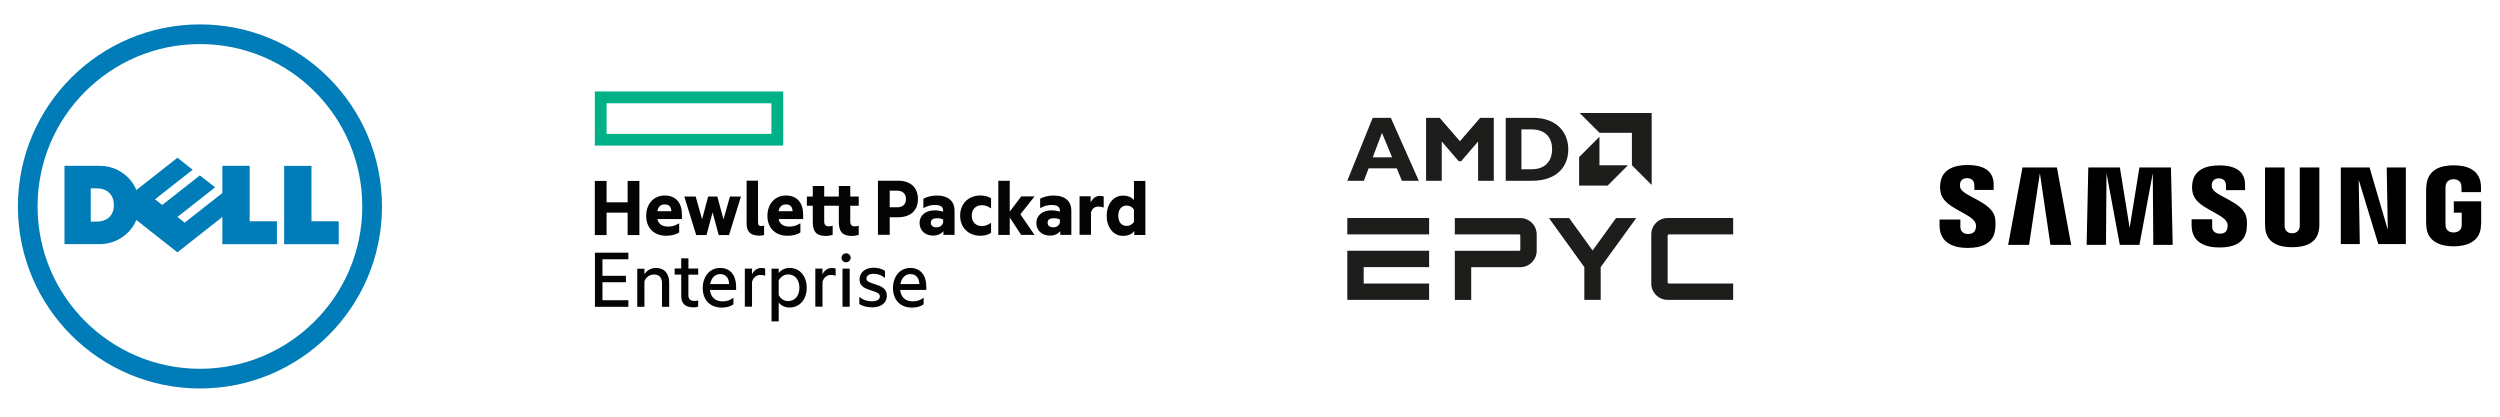 <?xml version="1.0" encoding="UTF-8"?>
<svg id="Ebene_1" data-name="Ebene 1" xmlns="http://www.w3.org/2000/svg" viewBox="0 0 1200 200">
  <defs>
    <style>
      .cls-1 {
        fill: #040404;
      }

      .cls-1, .cls-2, .cls-3, .cls-4, .cls-5 {
        stroke-width: 0px;
      }

      .cls-2 {
        fill: #00b188;
      }

      .cls-4 {
        fill: #1d1d1b;
      }

      .cls-5 {
        fill: #007db8;
      }
    </style>
  </defs>
  <path class="cls-3" d="M940.88,89.95c-.18-.75-.14-1.54-.04-1.95.25-1.18,1.06-2.5,3.4-2.5,2.17,0,3.45,1.35,3.45,3.38v2.3h9.27v-2.61c0-8.08-7.29-9.37-12.54-9.37-6.6,0-12,2.19-12.98,8.26-.27,1.67-.32,3.13.07,5.01,1.61,7.6,14.82,9.8,16.74,14.6.36.89.25,2.04.07,2.74-.3,1.25-1.14,2.51-3.63,2.51-2.32,0-3.71-1.35-3.71-3.38v-3.58h-9.99v2.84c0,8.31,6.53,10.81,13.51,10.81s12.23-2.29,13.13-8.51c.45-3.21.11-5.29-.04-6.08-1.57-7.8-15.66-10.11-16.72-14.46ZM1061.74,90.04c-.17-.73-.12-1.51-.03-1.92.27-1.19,1.07-2.49,3.37-2.49,2.15,0,3.4,1.34,3.4,3.35v2.27h9.16v-2.59c0-8.01-7.18-9.27-12.38-9.27-6.55,0-11.89,2.16-12.87,8.18-.26,1.64-.32,3.1.09,4.95,1.59,7.51,14.67,9.69,16.57,14.44.34.9.24,2.05.07,2.72-.28,1.24-1.12,2.48-3.58,2.48-2.31,0-3.7-1.33-3.7-3.33v-3.57h-9.86v2.84c0,8.22,6.43,10.69,13.37,10.69s12.12-2.27,13-8.42c.42-3.18.1-5.25-.07-6.03-1.54-7.71-15.48-10.02-16.53-14.32ZM1146.13,110.29l-8.75-29.92h-13.79v36.78h9.12l-.53-30.88,9.4,30.88h13.23v-36.78h-9.18l.51,29.92ZM970.79,80.37l-6.88,37.16h10.04l5.19-34.4,5.06,34.4h9.97l-6.86-37.16h-16.52ZM1026.92,80.37l-4.69,29.05-4.69-29.05h-15.16l-.8,37.16h9.29l.25-34.4,6.39,34.4h9.42l6.4-34.4.25,34.4h9.31l-.83-37.16h-15.14ZM1113.29,80.37h-9.4v27.49c.01.48,0,1.02-.08,1.41-.2.92-.98,2.7-3.57,2.7s-3.36-1.78-3.54-2.7c-.09-.39-.11-.93-.09-1.41v-27.49h-9.4v26.64c-.01.69.04,2.09.08,2.46.65,6.94,6.12,9.2,12.95,9.2s12.31-2.25,12.97-9.2c.05-.37.12-1.77.08-2.46v-26.64ZM1177.82,96.67v5.42h3.81v5.38c.01.48-.01,1-.1,1.41-.15,1-1.1,2.71-3.81,2.71s-3.62-1.71-3.79-2.71c-.07-.42-.1-.93-.1-1.41v-16.99c0-.6.04-1.26.17-1.76.18-.91.99-2.69,3.69-2.69,2.84,0,3.55,1.88,3.71,2.69.11.54.11,1.43.11,1.43v2.06h9.36v-1.22s.04-1.27-.07-2.46c-.7-6.97-6.45-9.18-13.03-9.18s-12.23,2.23-13.05,9.18c-.07.64-.19,1.78-.19,2.46v15.62c0,.68.02,1.21.15,2.45.61,6.78,6.49,9.18,13.06,9.18s12.45-2.4,13.07-9.18c.11-1.24.12-1.77.14-2.45v-9.96h-13.15Z"/>
  <g id="layer1">
    <g id="g3460">
      <path id="path3462" class="cls-5" d="M95.98,21.15c-21.51,0-41,8.73-55.11,22.84-14.11,14.09-22.83,33.58-22.83,55.11s8.72,40.99,22.83,55.08c14.11,14.1,33.59,22.84,55.11,22.84s41.02-8.74,55.1-22.84c14.11-14.09,22.81-33.57,22.81-55.08s-8.7-41.02-22.81-55.11c-14.09-14.12-33.58-22.84-55.1-22.84M95.98,11.71c48.25,0,87.38,39.13,87.38,87.39s-39.12,87.37-87.38,87.37S8.59,147.35,8.59,99.1,47.73,11.71,95.98,11.71"/>
    </g>
    <g id="g3464">
      <path id="path3466" class="cls-5" d="M54.65,98.39c0-5.09-3.38-7.99-8.16-7.99h-2.93v15.98h2.84c4.45,0,8.25-2.42,8.25-7.99M106.73,104.14l-21.57,16.98-19.71-15.52c-2.84,6.83-9.72,11.58-17.63,11.58h-16.87v-37.58h16.87c8.84,0,15.22,5.62,17.63,11.62l19.72-15.5,7.3,5.75-18.07,14.2,3.47,2.72,18.07-14.2,7.31,5.73-18.07,14.22,3.47,2.72,18.08-14.22v-13.04h13.11v26.61h13.08v11.02h-26.19v-13.09ZM149.52,106.22h13.07v11.01h-26.2v-37.63h13.12v26.62Z"/>
    </g>
  </g>
  <g>
    <path class="cls-2" d="M370.28,64.24h-79.12v-14.66h79.12v14.66ZM375.94,43.91h-90.43v25.97h90.43v-25.97Z"/>
    <path class="cls-1" d="M291.16,112.83h-5.65v-25.98h5.65v10.26h10.1v-10.26h5.65v25.98h-5.65v-10.76h-10.1v10.76"/>
    <path class="cls-1" d="M315.53,101.36h6.73c-.13-1.91-.91-3.24-3.12-3.24-1.66,0-3.12.71-3.62,3.24ZM319.81,113.17c-5.74,0-9.64-3.62-9.64-9.56s3.82-9.77,8.89-9.77c5.53,0,8.27,3.7,8.27,9.23v2.08h-11.8c.67,2.87,2.91,3.61,5.15,3.61,1.95,0,3.36-.41,5.11-1.5h.21v4.28c-1.5,1.08-3.62,1.62-6.19,1.62"/>
    <path class="cls-1" d="M342.04,101.94l-2.91,10.89h-4.95l-5.65-18.28v-.21h5.4l3.07,10.93,2.91-10.93h4.41l2.95,10.93,3.12-10.93h5.2v.21l-5.65,18.28h-4.95l-2.95-10.89"/>
    <path class="cls-1" d="M364.69,113.12c-4.49,0-6.32-1.79-6.32-5.98v-20.41h5.49v20.03c0,1.29.5,1.75,1.58,1.75.37,0,.92-.12,1.25-.25h.08v4.53c-.46.16-1.25.33-2.08.33"/>
    <path class="cls-1" d="M373.72,101.36h6.73c-.13-1.91-.91-3.24-3.12-3.24-1.66,0-3.12.71-3.62,3.24ZM378,113.17c-5.74,0-9.64-3.62-9.64-9.56s3.82-9.77,8.89-9.77c5.53,0,8.27,3.7,8.27,9.23v2.08h-11.8c.66,2.87,2.91,3.61,5.15,3.61,1.95,0,3.37-.41,5.11-1.5h.21v4.28c-1.5,1.08-3.62,1.62-6.19,1.62"/>
    <path class="cls-1" d="M408.12,94.34h4.07v4.4h-4.07v7.52c0,1.62.62,2.37,2.29,2.37.46,0,1.04-.04,1.66-.25h.12v4.32c-.71.25-1.79.54-3.36.54-4.45,0-6.19-2.04-6.19-6.73v-7.77h-7.02v7.52c0,1.62.62,2.37,2.28,2.37.46,0,1.04-.04,1.66-.25h.12v4.32c-.71.25-1.79.54-3.36.54-4.45,0-6.19-2.04-6.19-6.73v-7.77h-2.83v-4.4h2.83v-5.07h5.49v5.07h7.02v-5.07h5.49v5.07"/>
    <path class="cls-1" d="M430.63,99.5c2.87,0,4.24-1.62,4.24-3.95s-1.37-4.03-4.24-4.03h-3.57v7.98h3.57ZM440.61,95.55c0,5.65-3.78,8.73-9.52,8.73h-4.03v8.44h-5.65v-25.98h9.68c5.74,0,9.52,3.07,9.52,8.81"/>
    <path class="cls-1" d="M452.7,106.95v-1.58c-.83-.46-1.91-.62-3.03-.62-1.79,0-2.87.66-2.87,2.16s1.08,2.2,2.7,2.2,2.7-.79,3.2-2.16ZM452.87,110.94c-1.21,1.45-2.99,2.16-4.91,2.16-3.61,0-6.57-2.2-6.57-6.11,0-3.61,2.95-6.02,7.19-6.02,1.33,0,2.7.21,4.12.62v-.33c0-2-1.12-2.87-4.07-2.87-1.87,0-3.66.54-5.2,1.41h-.21v-4.41c1.41-.83,3.91-1.54,6.36-1.54,5.57,0,8.6,2.66,8.6,7.31v11.59h-5.32v-1.83"/>
    <path class="cls-1" d="M460.87,103.51c0-5.94,4.2-9.68,9.69-9.68,1.95,0,3.78.42,5.15,1.41v4.7h-.21c-1.21-.91-2.62-1.45-4.24-1.45-2.74,0-4.82,1.87-4.82,5.03s2.08,4.99,4.82,4.99c1.62,0,3.03-.54,4.24-1.46h.21v4.7c-1.37,1-3.2,1.41-5.15,1.41-5.49,0-9.69-3.7-9.69-9.64"/>
    <path class="cls-1" d="M484.67,104.37v8.39h-5.48v-25.98h5.48v14.79l5.53-7.31h6.23v.21l-6.65,8.39,6.65,9.68v.21h-6.28l-5.49-8.39"/>
    <path class="cls-1" d="M508.75,106.95v-1.58c-.83-.46-1.91-.62-3.03-.62-1.79,0-2.87.66-2.87,2.16s1.08,2.2,2.7,2.2,2.7-.79,3.2-2.16ZM508.92,110.94c-1.21,1.45-2.99,2.16-4.9,2.16-3.62,0-6.57-2.2-6.57-6.11,0-3.61,2.95-6.02,7.19-6.02,1.33,0,2.7.21,4.11.62v-.33c0-2-1.12-2.87-4.07-2.87-1.87,0-3.66.54-5.2,1.41h-.21v-4.41c1.41-.83,3.91-1.54,6.36-1.54,5.57,0,8.61,2.66,8.61,7.31v11.59h-5.32v-1.83"/>
    <path class="cls-1" d="M523.51,97.21c1-2.04,2.45-3.2,4.49-3.2.75,0,1.49.17,1.78.33v5.24h-.21c-.62-.25-1.37-.42-2.41-.42-1.7,0-3.03,1-3.49,2.91v10.64h-5.48v-18.49h5.32v2.99"/>
    <path class="cls-1" d="M544.3,106.52v-5.94c-.91-1.33-2.12-1.91-3.49-1.91-2.41,0-4.03,1.75-4.03,4.9s1.62,4.86,4.03,4.86c1.37,0,2.58-.58,3.49-1.91ZM544.46,110.89c-1.16,1.5-2.99,2.33-5.48,2.33-4.74,0-7.77-4.32-7.77-9.64s3.03-9.68,7.77-9.68c2.41,0,4.16.75,5.32,2.12v-9.18h5.49v25.96h-5.32v-1.91"/>
    <path class="cls-1" d="M285.57,121.29h16.04v3.16h-12.43v7.94h11.26v3.08h-11.26v8.64h12.43v3.16h-16.04v-25.96"/>
    <path class="cls-1" d="M314.81,128.6c4.11,0,6.4,2.7,6.4,7.15v11.51h-3.45v-11.43c0-2.37-1.21-4.07-3.82-4.07-2.16,0-3.99,1.37-4.61,3.32v12.18h-3.45v-18.28h3.45v2.66c1.08-1.7,2.91-3.03,5.49-3.03"/>
    <path class="cls-1" d="M330.43,128.88h4.7v2.95h-4.7v9.85c0,2.08,1.08,2.78,3.03,2.78.54,0,1.12-.08,1.54-.25h.13v2.95c-.5.21-1.21.37-2.16.37-4.28,0-5.98-1.95-5.98-5.53v-10.18h-3.16v-2.95h3.16v-4.86h3.45v4.86"/>
    <path class="cls-1" d="M340.9,136.34h9.1c-.12-2.7-1.45-4.78-4.28-4.78-2.62,0-4.32,1.95-4.82,4.78ZM346.34,147.64c-5.36,0-9.02-3.57-9.02-9.31s3.41-9.72,8.36-9.72,7.65,3.62,7.65,8.98v1.58h-12.55c.37,3.7,2.75,5.48,6.03,5.48,2.04,0,3.49-.46,5.11-1.66h.13v3.04c-1.5,1.16-3.45,1.62-5.69,1.62"/>
    <path class="cls-1" d="M360.96,131.75c.79-1.95,2.54-3.12,4.53-3.12.79,0,1.5.12,1.79.29v3.41h-.12c-.5-.25-1.33-.37-2.16-.37-1.87,0-3.45,1.25-4.03,3.32v11.93h-3.45v-18.28h3.45v2.83"/>
    <path class="cls-1" d="M378.31,144.51c3.41,0,5.4-2.7,5.4-6.4s-2-6.4-5.4-6.4c-1.87,0-3.62,1.12-4.53,2.91v7.03c.91,1.78,2.66,2.87,4.53,2.87ZM378.89,128.59c5.44,0,8.35,4.45,8.35,9.51s-2.91,9.52-8.35,9.52c-2.25,0-4.16-1.16-5.11-2.41v9.06h-3.45v-25.3h3.45v2.08c.96-1.29,2.87-2.45,5.11-2.45"/>
    <path class="cls-1" d="M394.79,131.75c.79-1.95,2.54-3.12,4.53-3.12.79,0,1.5.12,1.79.29v3.41h-.12c-.5-.25-1.33-.37-2.16-.37-1.87,0-3.45,1.25-4.03,3.32v11.93h-3.45v-18.28h3.45v2.83"/>
    <path class="cls-1" d="M406.12,121.57c1.21,0,2.2.96,2.2,2.16s-1,2.16-2.2,2.16-2.2-.96-2.2-2.16,1.04-2.16,2.2-2.16"/>
    <path class="cls-1" d="M404.4,147.23h3.45v-18.29h-3.45v18.29Z"/>
    <path class="cls-1" d="M420.16,136.48c2.62.83,5.53,1.91,5.53,5.4,0,3.74-3.07,5.65-7.02,5.65-2.41,0-4.82-.58-6.19-1.66v-3.28h.17c1.54,1.41,3.82,2.04,5.98,2.04,1.95,0,3.7-.75,3.7-2.33s-1.45-1.99-4.32-2.95c-2.58-.83-5.44-1.79-5.44-5.24s2.91-5.61,6.61-5.61c2.16,0,4.07.46,5.61,1.5v3.33h-.12c-1.49-1.21-3.24-1.91-5.4-1.91s-3.37.96-3.37,2.25c0,1.45,1.33,1.87,4.28,2.83"/>
    <path class="cls-1" d="M432.21,136.34h9.1c-.12-2.7-1.45-4.78-4.28-4.78-2.62,0-4.32,1.95-4.82,4.78ZM437.65,147.64c-5.36,0-9.02-3.57-9.02-9.31s3.41-9.72,8.35-9.72,7.65,3.62,7.65,8.98v1.58h-12.55c.37,3.7,2.74,5.48,6.03,5.48,2.04,0,3.49-.46,5.11-1.66h.13v3.04c-1.49,1.16-3.45,1.62-5.69,1.62"/>
  </g>
  <path class="cls-4" d="M663.35,63.79l4.87,11.73h-9.3l4.43-11.73ZM658.88,56.57l-12.18,30.2h7.97l2.26-5.98h13.51l2.48,5.98h8.1l-13.42-30.2h-8.72ZM700.76,67.78l-9.7-11.2h-6.55v30.2h7.53v-18.86l8.15,9.47h1.15l8.15-9.47v18.86h7.53v-30.2h-6.55l-9.7,11.2ZM730.28,81.24h4.91c7.57,0,9.83-5.14,9.83-9.57,0-5.18-2.79-9.56-9.92-9.56h-4.82v19.13ZM736.08,56.58c11.02,0,16.69,6.86,16.69,15.14s-5.49,15.06-17.53,15.06h-12.49v-30.2h13.33ZM758.26,54.24l9.49,9.49h15.57v15.57l9.49,9.49v-34.56h-34.55ZM767.74,79.32v-13.68l-9.77,9.77v13.68h13.68l9.77-9.77h-13.68ZM646.71,112.51h39.27v-7.86h-39.27v7.86ZM646.71,120.37v23.57h39.27v-7.86h-31.41v-7.86h31.41v-7.86h-39.27ZM775.7,104.66l-11.25,15.58-11.25-15.58h-9.71l16.99,23.57v15.72h7.85v-15.72l17.07-23.57h-9.71ZM792.61,136.08c0,4.34,3.52,7.86,7.86,7.86h31.45v-7.86h-30.89c-.31,0-.56-.25-.56-.56v-22.45c0-.31.25-.56.56-.56h30.89v-7.86h-31.45c-4.34,0-7.86,3.52-7.86,7.86v23.56ZM729.75,104.66h-31.43v7.86h30.87c.31,0,.56.25.56.56v6.74c0,.31-.25.56-.56.56h-30.87v23.57h7.86v-15.71h23.57c4.34,0,7.86-3.52,7.86-7.86v-7.86c0-4.34-3.52-7.86-7.86-7.86"/>
</svg>